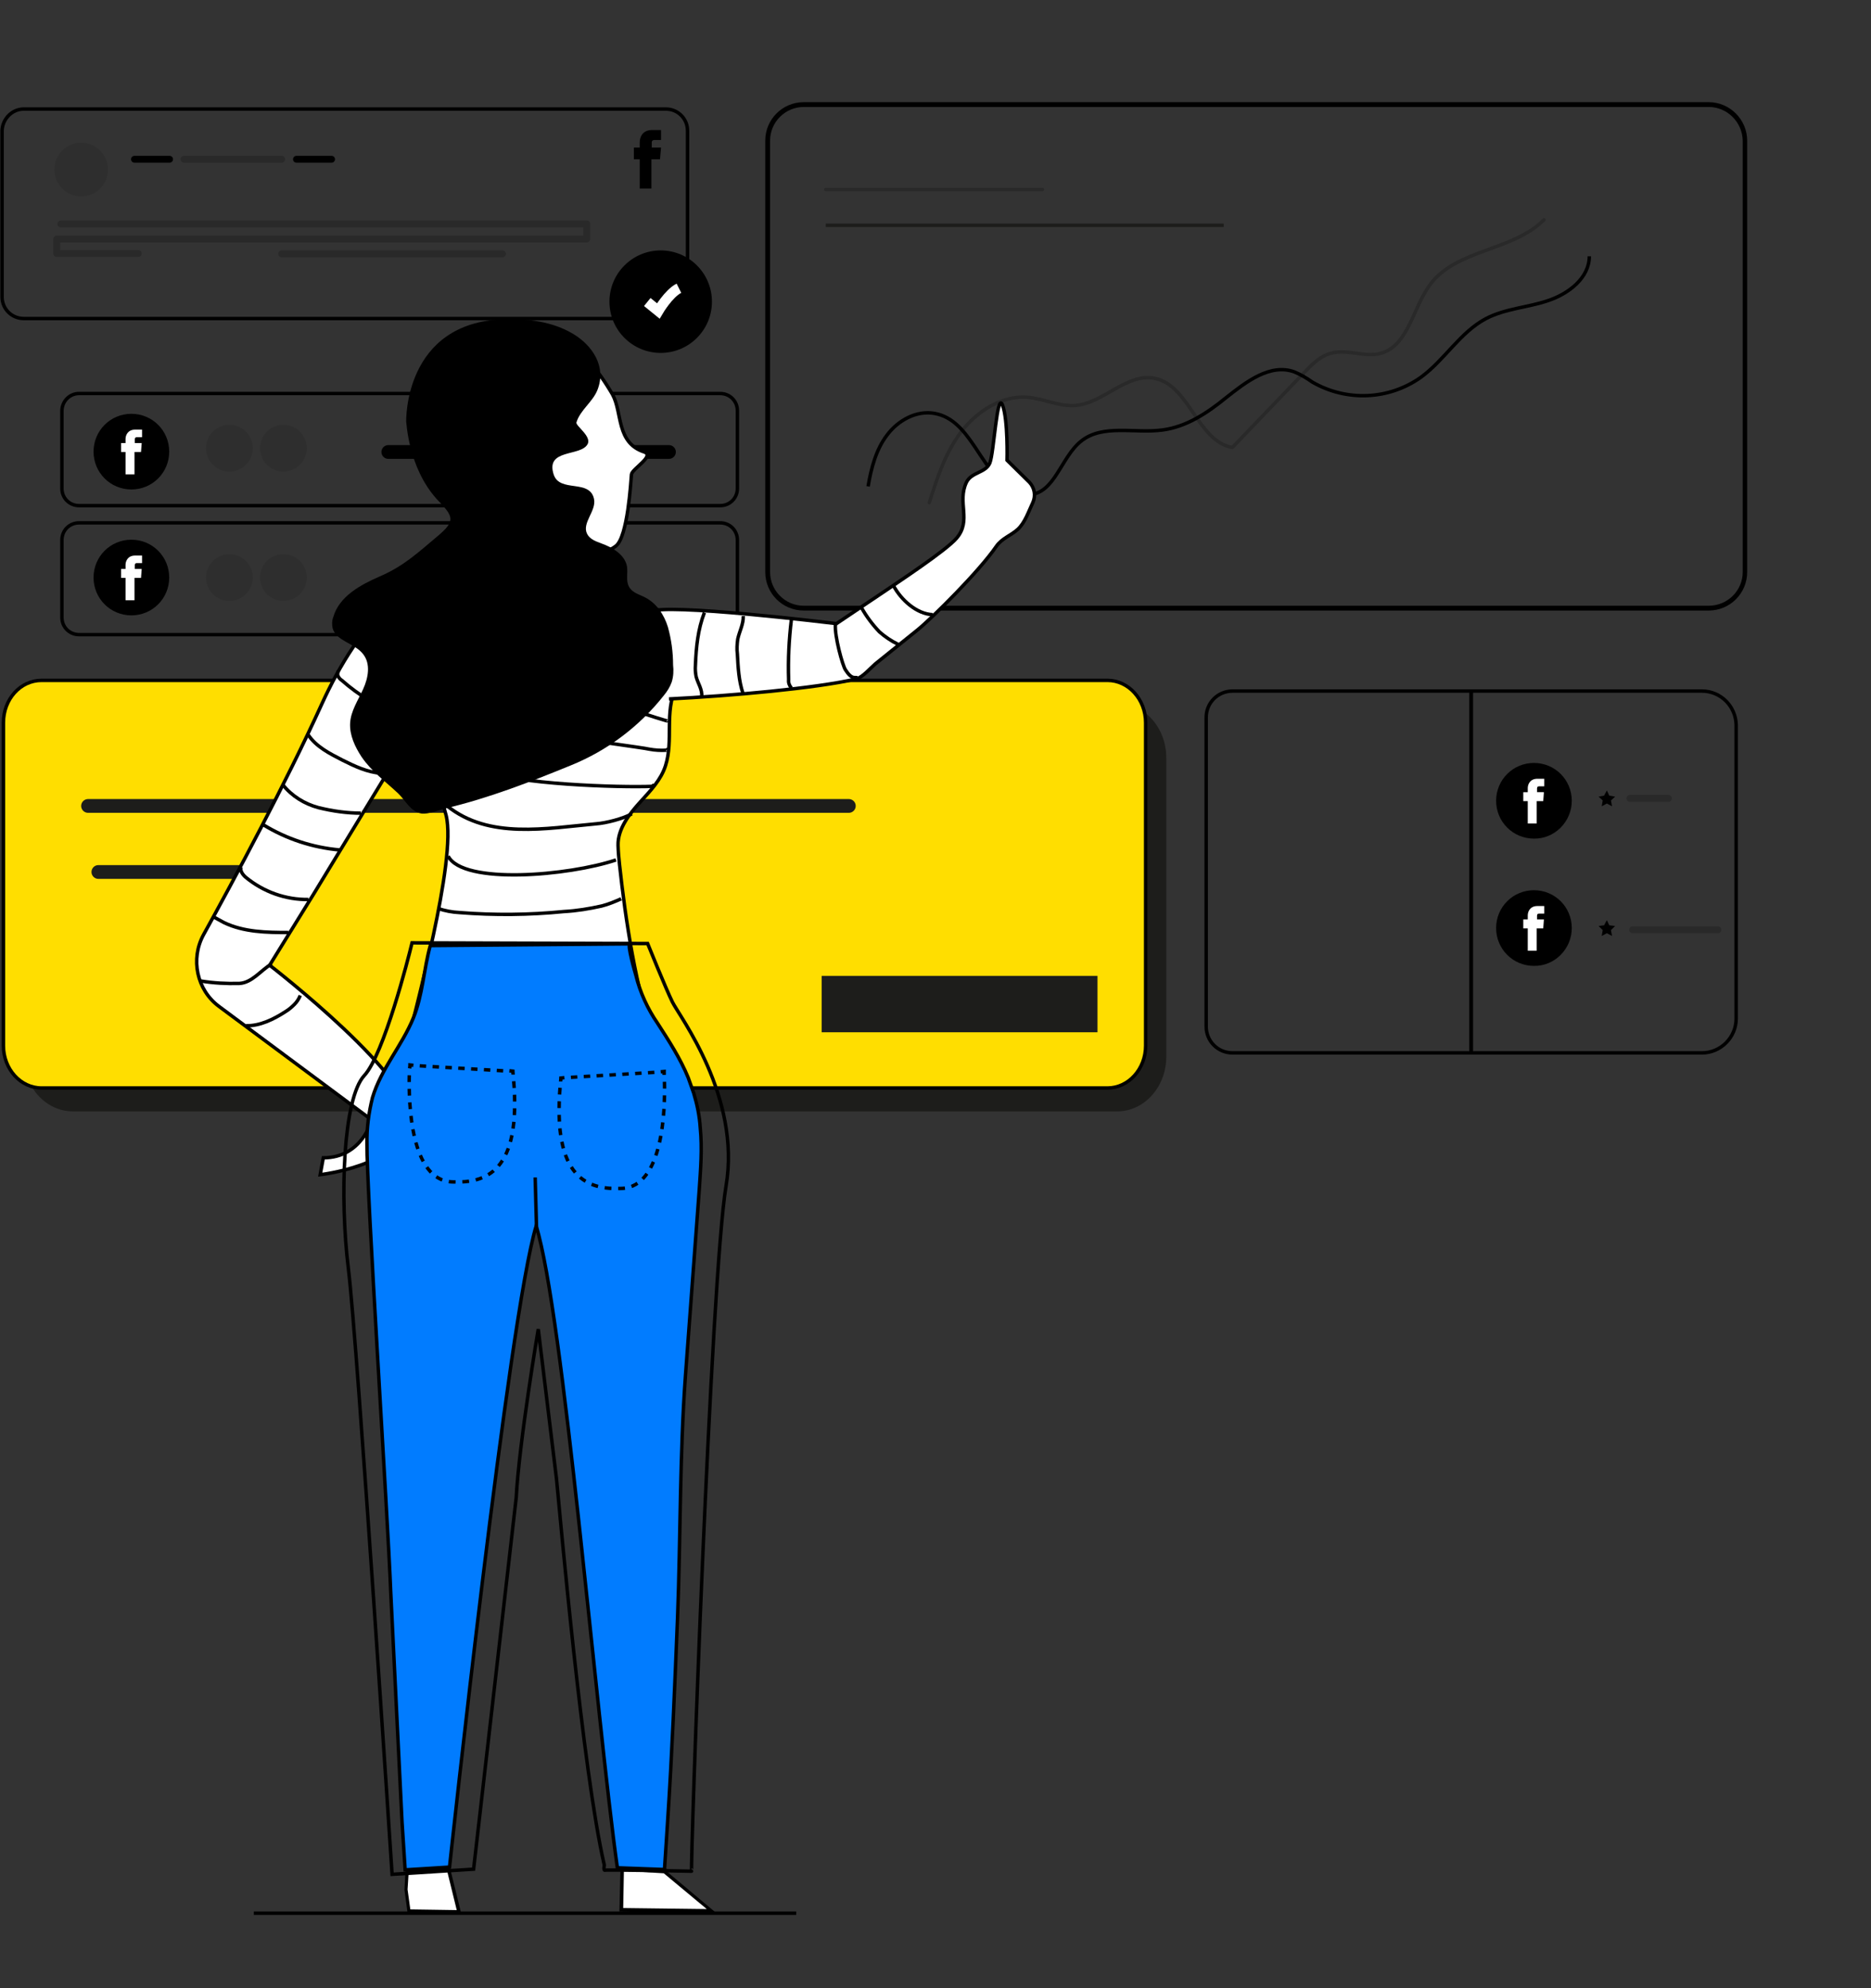 <?xml version="1.0" encoding="utf-8"?>
<!-- Generator: Adobe Illustrator 25.2.1, SVG Export Plug-In . SVG Version: 6.00 Build 0)  -->
<svg version="1.1" id="Layer_1" xmlns="http://www.w3.org/2000/svg" xmlns:xlink="http://www.w3.org/1999/xlink" x="0px" y="0px"
	 viewBox="0 0 544 578" style="enable-background:new 0 0 544 578;" xml:space="preserve">
<rect x="0" y="0" width="544" height="578" fill="#333333" stroke="none"/>
<style type="text/css">
	.st0{fill:none;stroke:#000000;}
	.st1{opacity:0.2;fill:none;stroke:#000000;stroke-width:2;stroke-linecap:round;stroke-linejoin:round;enable-background:new    ;}
	.st2{opacity:0.2;fill:none;stroke:#000000;stroke-linecap:round;stroke-linejoin:round;enable-background:new    ;}
	.st3{fill:none;stroke:#1D1D1B;}
	.st4{opacity:0.1;}
	.st5{fill:none;stroke:#000000;stroke-width:4;stroke-linecap:round;stroke-linejoin:round;}
	.st6{opacity:0.1;enable-background:new    ;}
	.st7{fill:#1D1D1B;}
	.st8{fill:#FFDE00;stroke:#000000;}
	.st9{fill:#FFFFFF;stroke:#1D1D1B;stroke-width:4;stroke-linecap:round;stroke-linejoin:round;}
	.st10{fill:none;stroke:#000000;stroke-width:2;stroke-linecap:round;stroke-linejoin:round;}
	.st11{fill:none;stroke:#FFFFFF;stroke-width:3;}
	.st12{fill:#FFFFFF;}
	.st13{fill:#017CFF;stroke:#000000;}
	.st14{fill:#FFFFFF;stroke:#000000;}
	.st15{fill:#017CFF;}
	.st16{fill:none;stroke:#000000;stroke-dasharray:1.97;}
	.st17{fill:none;stroke:#000000;stroke-dasharray:1.87;}
</style>
<g>
	<path class="st0" d="M358.4,200.9c-4.3,0-7.7,3.4-7.7,7.7c0,0,0,0,0,0v89.8c0,4.3,3.4,7.7,7.7,7.7c0,0,0,0,0,0h69.3V200.9H358.4
		L358.4,200.9z M494.8,200.9h-67v105.2h67c5.5,0,10-4.5,10-10v-85.3C504.7,205.3,500.3,200.9,494.8,200.9z"/>
	<path class="st1" d="M473.9,232.1h11.2 M474.7,270.3h24.8"/>
	<polygon points="467.2,229.8 467.9,231.3 469.6,231.6 468.4,232.7 468.7,234.4 467.2,233.6 465.7,234.4 466,232.7 464.8,231.6 
		466.4,231.3 467.2,229.8 	"/>
	<polygon points="467.2,267.5 467.9,269 469.6,269.2 468.4,270.4 468.7,272.1 467.2,271.3 465.7,272.1 466,270.4 464.8,269.2 
		466.4,269 467.2,267.5 	"/>
</g>
<path d="M496.8,31.1c5.4,0,9.8,4.4,9.9,9.8v125.4c0,5.4-4.4,9.8-9.9,9.8H233.7c-5.4,0-9.8-4.4-9.8-9.8V40.9c0-5.4,4.4-9.8,9.8-9.8
	H496.8z M496.8,29.7H233.7c-6.2,0-11.2,5-11.2,11.2v125.4c0,6.2,5,11.2,11.2,11.2h263.1c6.2,0,11.2-5,11.2-11.2c0,0,0,0,0,0V40.9
	C508,34.8,503,29.7,496.8,29.7L496.8,29.7z"/>
<path class="st2" d="M240.1,55.1h63"/>
<path class="st3" d="M240.1,65.5h115.7"/>
<path class="st0" d="M252.4,141.4c0.9-5.3,2.3-10.7,5.5-14.9c3.2-4.3,8.6-7.3,13.9-6.3c10.4,1.9,13,16.2,21.9,21.9
	c1.6,1.1,3.5,1.7,5.5,1.7c7.5-0.3,9.3-11,15.2-15.6c6.3-5,15.6-2.1,23.6-3.2c7-0.9,13.1-5,18.5-9.4c5.8-4.6,12.8-10,19.8-7.5
	c1.9,0.8,3.6,1.8,5.3,3c9.9,5.7,22.2,5.2,31.5-1.4c6.9-5,11.4-13.1,19-17.1c5.6-2.9,12.1-3.2,18-5.2c6-2,12-6.6,12-12.9"/>
<path class="st2" d="M270.2,146.1c2.3-7.2,4.7-14.6,9.3-20.6c4.6-6,11.8-10.6,19.3-10c4.7,0.4,9.1,2.7,13.7,2.4
	c8.3-0.6,15.1-9.6,23.3-7.9c10.1,2.1,12.3,18.2,22.5,20.1l21-21.9c2.2-2.3,4.6-4.7,7.7-5.5c4.6-1.3,9.6,1.2,14.2,0.1
	c8.3-2.1,9.5-13.3,14.7-20.2c7.7-10.2,24-9.6,33-18.7"/>
<path class="st0" d="M23,114.4h186.4c2.8,0,5,2.2,5,5V142c0,2.8-2.2,5-5,5H23c-2.8,0-5-2.2-5-5v-22.5C18,116.7,20.2,114.4,23,114.4z
	"/>
<g class="st4">
	<circle cx="66.7" cy="130.3" r="6.8"/>
	<circle cx="82.4" cy="130.3" r="6.8"/>
</g>
<g>
	<path class="st5" d="M112.9,131.4h81.6"/>
	<path class="st0" d="M23,152h186.4c2.8,0,5,2.2,5,5v22.5c0,2.8-2.2,5-5,5H23c-2.8,0-5-2.2-5-5V157C18,154.2,20.2,152,23,152z"/>
</g>
<g>
	<circle class="st6" cx="66.7" cy="167.9" r="6.8"/>
	<circle class="st6" cx="82.4" cy="167.9" r="6.8"/>
	<circle class="st6" cx="66.7" cy="205.3" r="6.8"/>
	<circle class="st6" cx="82.4" cy="205.3" r="6.8"/>
</g>
<path class="st5" d="M112.9,169h31.3"/>
<g>
	<path class="st7" d="M21.2,204.4h303.6c7.9,0,14.3,7.1,14.3,15.9v86.9c0,8.8-6.4,15.9-14.3,15.9H21.2c-7.9,0-14.3-7.1-14.3-15.9
		v-86.9C6.9,211.5,13.3,204.4,21.2,204.4z"/>
	<path class="st8" d="M12.1,197.8h309.9c6.1,0,11.1,5.5,11.1,12.3v93.9c0,6.8-5,12.3-11.1,12.3H12.1c-6.1,0-11.1-5.5-11.1-12.3
		v-93.9C1,203.3,5.9,197.8,12.1,197.8z"/>
	<path class="st9" d="M25.6,234.3h221.2 M28.6,253.5h47.8"/>
	<path class="st7" d="M238.9,283.7h80.2v16.4h-80.2L238.9,283.7z"/>
</g>
<g>
	<path class="st0" d="M6.9,31.7h186.7c3.5,0,6.3,2.8,6.3,6.3v48.3c0,3.5-2.8,6.3-6.3,6.3H6.9c-3.5,0-6.3-2.8-6.3-6.3V38
		C0.7,34.6,3.5,31.7,6.9,31.7z"/>
	<g>
		<path class="st10" d="M39.1,46.3h10.2 M86.2,46.3h10.2"/>
		<path class="st1" d="M53.5,46.3h28.4 M17.7,65.1h152.9v4.4H16.5v4.2h23.7 M81.9,73.8h64.2"/>
	</g>
	<circle class="st6" cx="23.6" cy="49.3" r="7.8"/>
	<circle cx="192.1" cy="87.7" r="14.9"/>
	<path class="st11" d="M188.2,87.8l3.2,2.6c0,0,3-5.1,6-6.6"/>
	<path id="XMLID_7_" d="M189.5,42.9v-1.4c0-0.7,0.4-0.8,0.8-0.8c0.3,0,1.9,0,1.9,0v-2.9l-2.6,0c-2.9,0-3.6,2.2-3.6,3.6v1.5h-1.7v3.4
		h1.7c0,3.9,0,8.5,0,8.5h3.4c0,0,0-4.7,0-8.5h2.5l0.3-3.4H189.5z"/>
</g>
<g>
	<g>
		<path id="XMLID_21_" d="M49.2,131.3c0-6.1-4.9-11-11-11c-6.1,0-11,4.9-11,11c0,6.1,4.9,11,11,11C44.3,142.3,49.2,137.4,49.2,131.3
			z"/>
		<path id="XMLID_19_" class="st12" d="M39.2,128.7v-1c0-0.5,0.3-0.6,0.6-0.6c0.2,0,1.5,0,1.5,0v-2.2l-2,0c-2.2,0-2.8,1.7-2.8,2.7
			v1.2h-1.3v2.6h1.3c0,3,0,6.5,0,6.5h2.6c0,0,0-3.6,0-6.5H41l0.2-2.6H39.2z"/>
	</g>
</g>
<g>
	<g>
		<path id="XMLID_4_" d="M457,232.8c0-6.1-4.9-11-11-11c-6.1,0-11,4.9-11,11c0,6.1,4.9,11,11,11C452,243.9,457,238.9,457,232.8z"/>
		<path id="XMLID_3_" class="st12" d="M446.9,230.2v-1c0-0.5,0.3-0.6,0.6-0.6c0.2,0,1.5,0,1.5,0v-2.2l-2,0c-2.2,0-2.8,1.7-2.8,2.7
			v1.2h-1.3v2.6h1.3c0,3,0,6.5,0,6.5h2.6c0,0,0-3.6,0-6.5h1.9l0.2-2.6H446.9z"/>
	</g>
</g>
<g>
	<g>
		<path id="XMLID_6_" d="M457,269.8c0-6.1-4.9-11-11-11c-6.1,0-11,4.9-11,11c0,6.1,4.9,11,11,11C452,280.9,457,275.9,457,269.8z"/>
		<path id="XMLID_5_" class="st12" d="M446.9,267.2v-1c0-0.5,0.3-0.6,0.6-0.6c0.2,0,1.5,0,1.5,0v-2.2l-2,0c-2.2,0-2.8,1.7-2.8,2.7
			v1.2h-1.3v2.6h1.3c0,3,0,6.5,0,6.5h2.6c0,0,0-3.6,0-6.5h1.9l0.2-2.6H446.9z"/>
	</g>
</g>
<g>
	<g>
		<path id="XMLID_2_" d="M49.2,167.9c0-6.1-4.9-11-11-11c-6.1,0-11,4.9-11,11c0,6.1,4.9,11,11,11C44.3,178.9,49.2,174,49.2,167.9z"
			/>
		<path id="XMLID_1_" class="st12" d="M39.2,165.3v-1c0-0.5,0.3-0.6,0.6-0.6c0.2,0,1.5,0,1.5,0v-2.2l-2,0c-2.2,0-2.8,1.7-2.8,2.7
			v1.2h-1.3v2.6h1.3c0,3,0,6.5,0,6.5h2.6c0,0,0-3.6,0-6.5H41l0.2-2.6H39.2z"/>
	</g>
</g>
<g>
	<path class="st13" d="M231.5,556.2H73.8"/>
	<g>
		<path class="st13" d="M193.4,543.6h-0.1C193.9,544.2,193.4,543.6,193.4,543.6z"/>
		<g>
			<path class="st14" d="M119.9,297.8c-0.1-1.2,13.1-47.7,9.8-60.8s-18-45.6-18-45.6s-3.4-17.7,23.2-16.8s45.8,0,45.8,0
				s27.2,1.2,15.9,25.1c-3.5,7.4-0.7,15.4-3.1,22.9c-1.3,4.1-4.4,7.3-7.3,10.5c-3.1,3.4-6.6,7.8-6.5,12.6c0.1,3.8,0.7,7.7,1.1,11.5
				c1.1,9.1,2.5,18.1,4.4,27c0.9,4.5,2.1,8.9,3.5,13.2C194.5,313.7,121.4,317.7,119.9,297.8L119.9,297.8L119.9,297.8z"/>
			<path class="st14" d="M115.4,183.1l-1.4-3.4c-0.2-0.4-0.4-0.9-0.9-1c-4.1-0.9-8.6,6.7-10.4,9.4c-3.5,5.2-6.5,10.8-9.1,16.5
				c-10.5,23.1-25.6,51.2-34.4,67.1c-3.9,7.1-2,16.1,4.5,20.9l44.4,33c0,0-2.8,11-14.1,11l-0.9,4.9c0,0,22.6-2.5,26-14.7
				s-40.7-46.2-40.7-46.2l12.8-20.7l20.2-33.2l7.4-12.5c0.8-1.2,1.5-2.4,2-3.7c0.8-3-1-7-1.4-10.3
				C118.9,194.3,117.5,188.6,115.4,183.1L115.4,183.1L115.4,183.1z"/>
		</g>
		<path class="st13" d="M201.7,317.8l-1.6-4.5c-2.3-5.6-5.6-10.7-8.9-15.8c-2.9-4.2-5.1-9-6.3-13.9c-0.2-0.7-2.7-9.2-1.7-9.2
			l-58.1,0.5c-1.9,6.9-2.2,14.4-4.9,21c-3.3,8.1-9.4,14.8-11.9,23.2c-1.1,4.4-1.7,8.9-1.6,13.4c-0.2,12.2,6.1,108.8,6.9,130.2
			l3.3,67.1l0.9,13.8l12.9-0.8c0,0,17.3-160.7,25.2-186.4c7.9,25.7,17.3,141.3,23.6,186.6l13.7,0.5l0.9-13.8
			c1.3-19.8,2.1-39.7,2.9-59.5c0.9-23.4,0.6-47,2.3-70.3l4-53.9c0.4-6,0.9-12.1,0.3-18.1C203.4,324.5,202.7,321.1,201.7,317.8
			L201.7,317.8L201.7,317.8z"/>
	</g>
	<path class="st15" d="M119.2,309.6c0,0-2.4,33.3,12.2,33.9c10,0.4,20.8-2.8,17.7-32.1L119.2,309.6z"/>
	<g>
		<path class="st0" d="M120.2,309.7l-1-0.1c0,0,0,0.4-0.1,1"/>
		<path class="st16" d="M119,312.6c-0.2,8.2,0.4,30.5,12.4,31c9.7,0.4,20.3-2.6,17.9-30.1"/>
		<path class="st0" d="M149.2,312.4c0-0.3-0.1-0.7-0.1-1l-1-0.1"/>
		<path class="st17" d="M146.3,311.3l-25.2-1.5"/>
	</g>
	<path class="st15" d="M193.1,311.5c0,0,2.4,33.3-12.2,33.9c-10,0.4-20.8-2.8-17.7-32.1L193.1,311.5L193.1,311.5z"/>
	<g>
		<path class="st0" d="M192.1,311.6l1-0.1v1"/>
		<path class="st16" d="M193.2,314.5c0.2,8.2-0.4,30.5-12.4,31c-9.7,0.4-20.3-2.6-17.9-30.1"/>
		<path class="st0" d="M163,314.4c0-0.3,0.1-0.7,0.1-1l1-0.1"/>
		<path class="st17" d="M166,313.2l25.2-1.5"/>
		<path class="st14" d="M170.8,104.5c2.8,3.1,5.2,6.6,7.3,10.2c2.9,5.3,1,14,9.2,16.7c3.2,1.1-3.5,4.9-3.7,6.5
			c-0.2,2.4-1.1,18.1-4.5,20.8c-11.5,9.2-22.2-25.7-22.2-25.7l3.9-19.4L170.8,104.5L170.8,104.5L170.8,104.5z"/>
		<path class="st0" d="M155.6,342.3L156,357"/>
		<path class="st14" d="M194.5,203.2c18-0.9,42.7-3.1,54.4-5.8c1.8-0.4,4.2-3.2,5.6-4.4l12.3-9.9c4.3-3.5,17.9-17,22.9-24.3
			c1.6-2.3,4.2-3.1,6.2-4.9c2.1-1.9,3.2-5.3,4.4-7.8c0.9-2,0.5-4.3-1-5.9l-6.5-6.4c0,0,0.3-11.7-1.3-16s-2.5,13.9-3.7,16.8
			s-5.3,2.6-6.8,5.6c-2.8,5.9,1.6,11.1-2.9,16.3c-3.1,3.6-17.1,12.8-20,14.8l-14.9,10c0,0-50.5-6.2-54.2-3.4s-25.1,23.5-15.3,25.4
			c1.9,0.4,7.1,0.4,14.1,0.1"/>
	</g>
	<path d="M118.1,122.6c0,0-0.8-28.9,28.5-29.8c6.9-0.2,14.1,0.7,20.1,4.3c5.6,3.4,9.7,9.5,7,16.3c-1.4,3.5-5,5.8-6.1,9.4
		c-0.3,1,4.6,4.1,3.2,6.4c-2.1,3.6-12.3,1.2-9.8,8.8c1.8,5.3,10.4,1.2,11.7,7c0.8,3.5-3.6,7-2,10.2c0.8,1.6,2.6,2.2,4.2,2.8
		c3.3,1.2,6.8,3.3,7.4,6.7c0.3,2-0.4,4.1,0.6,5.9s3,2.2,4.7,3.1c3.3,1.7,5.5,5,6.6,8.6c1,3.6,1.5,7.3,1.5,11c0.2,1.7,0.1,3.4-0.4,5
		c-0.5,1.4-1.3,2.7-2.3,3.9c-7.1,9-16.4,16-27,20.3c-12,4.9-23.8,9.5-36.4,12.5c-1.9,0.5-5.1,1.8-7.1,1.5c-3.1-0.5-4.7-3.9-6.7-5.8
		c-3.8-3.6-7.7-6.3-10.7-10.7c-1.9-2.9-3.5-6.3-3.3-9.8s2.3-6.6,3.8-9.9s2.2-7.3,0-10.1c-2.4-3.2-7.9-3.8-8.9-7.6
		c-0.2-1.1-0.2-2.2,0.2-3.2c1.7-6,7.9-9.4,13.7-11.9c6.9-3,11.1-7,16.6-11.6s4.6-5.8-0.3-10.9C118.6,135.7,118.2,122.6,118.1,122.6
		L118.1,122.6L118.1,122.6z"/>
	<path class="st0" d="M89.6,213.6c2.3,3.5,6.3,5.5,10,7.4c3.6,1.8,7.2,3.5,11.2,3.8 M82.2,228.1c2.6,3.3,6.3,5.6,10.4,6.7
		c4.1,1,8.2,1.6,12.4,1.6c0.2,0,0.5-0.3,0.3-0.3 M76.6,239.8c6.7,4.1,14.3,6.6,22.2,7.3 M70.1,252.1c-0.4,1,0.5,2.2,1.3,2.9
		c5.2,4.3,11.7,6.6,18.3,6.5H89 M98.4,195c-0.3,0.5-0.3,1.1-0.1,1.6c0.3,0.5,0.6,0.9,1.1,1.2c2.5,2.2,5.2,4.2,8.1,5.9h-0.5
		 M204.8,178.1c-1.9,4.9-2.4,10.1-2.6,15.3c-0.1,1.1,0,2.2,0.2,3.3c0.5,2,1.9,3.8,1.6,5.9 M216.1,179.1c0.1,2.3-1.1,4.4-1.6,6.7
		c-0.2,1.5-0.3,2.9-0.1,4.4c0.2,3.8,0.4,7.7,1.6,11.3 M230.1,180.1c-0.7,5.8-1,11.7-0.8,17.5c-0.1,0.9,0.2,1.7,0.8,2.4 M242.9,181.4
		c-0.3,3.6,2.1,12.1,2.9,13.3s1.6,2.3,2.8,2.3c-0.1,0.2-0.4,0.3-0.6,0.2 M250.5,176.7c1.4,2.5,3.2,4.9,5.2,7
		c1.6,1.4,3.5,2.7,5.4,3.6 M61.8,266.4l3.3,1.8c5.8,2.8,12.4,2.9,18.8,2.9 M58.4,285.2c3.7,0.6,7.4,0.8,11.2,0.7
		c3.7-0.2,6.2-3.8,9.4-5.7 M71.5,298.2c4.1,0.1,8.1-1.9,11.5-4.1c1-0.6,1.8-1.3,2.6-2.1c0.7-0.7,1.3-1.6,1.7-2.6 M259.8,170.3
		c2.2,4.1,6.7,8.2,11.4,8.4 M127.3,264.1c2.1,0.7,4.2,1.1,6.3,1.2c10.1,0.8,20.3,0.7,30.4-0.3c3.7-0.2,7.3-0.8,10.9-1.6
		c2-0.5,3.9-1.3,5.7-2.1 M130.3,248.9c4.4,8.4,35.1,5.7,48.8,1.1 M130,234.3c12.2,9.8,28.8,6.5,43.3,5.2c2.9-0.2,7.9-1.5,10.4-2.9
		 M140.8,224c8.8,4,39.3,5,48.9,4.6c0.2,0,0.4-0.1,0.4-0.2s-0.4-0.1-0.2,0 M165,214c1.3,0.7,22.4,3.4,23.8,3.8
		c1.6,0.3,3.3,0.4,4.9,0.3c0.1,0,0.2,0,0.3-0.1s-0.2-0.1-0.1,0 M172,201.6c0.9,1.5,22.2,8.2,22.1,8"/>
	<g>
		<path class="st12" d="M118.8,555.6l-0.8-6.3l0.3-5.2l12.1-0.8l3,12.4L118.8,555.6z"/>
		<path d="M130,543.9l2.8,11.4l-13.5-0.2l-0.8-5.8l0.3-4.7L130,543.9L130,543.9z M130.8,542.9l-12.9,0.8l-0.3,5.7l0.9,6.7l15.6,0.2
			L130.8,542.9L130.8,542.9L130.8,542.9L130.8,542.9z"/>
		<path class="st12" d="M180.6,555.2l0.3-11.8l12.2,0.8l13.7,11.4L180.6,555.2z"/>
		<path d="M181.4,543.9l11.6,0.7l12.5,10.4l-24.3-0.3L181.4,543.9L181.4,543.9L181.4,543.9z M180.4,542.9l-0.3,12.8l28.1,0.4
			l-14.9-12.5L180.4,542.9L180.4,542.9L180.4,542.9L180.4,542.9z"/>
	</g>
	<path class="st0" d="M119.8,274.1l-0.1,0.4c-0.9,3.8-8.1,32.1-13.8,38.2c-6.1,6.6-7.2,35-4.6,56.2S114,544.9,114,544.9l23.7-1.5
		l12.4-108.1c0.8-15.7,6.4-48.9,6.4-48.9l5.3,43.5c1,10.1,7.6,85.2,13.9,112.3c0,0-0.3,1.7,0.2,1.5s25.7,0.3,25.2,0.3
		s5.6-173.2,10-199.2s-13.6-49.4-15.6-53.5s-7.2-17-7.2-17L119.8,274.1L119.8,274.1L119.8,274.1z"/>
</g>
</svg>
